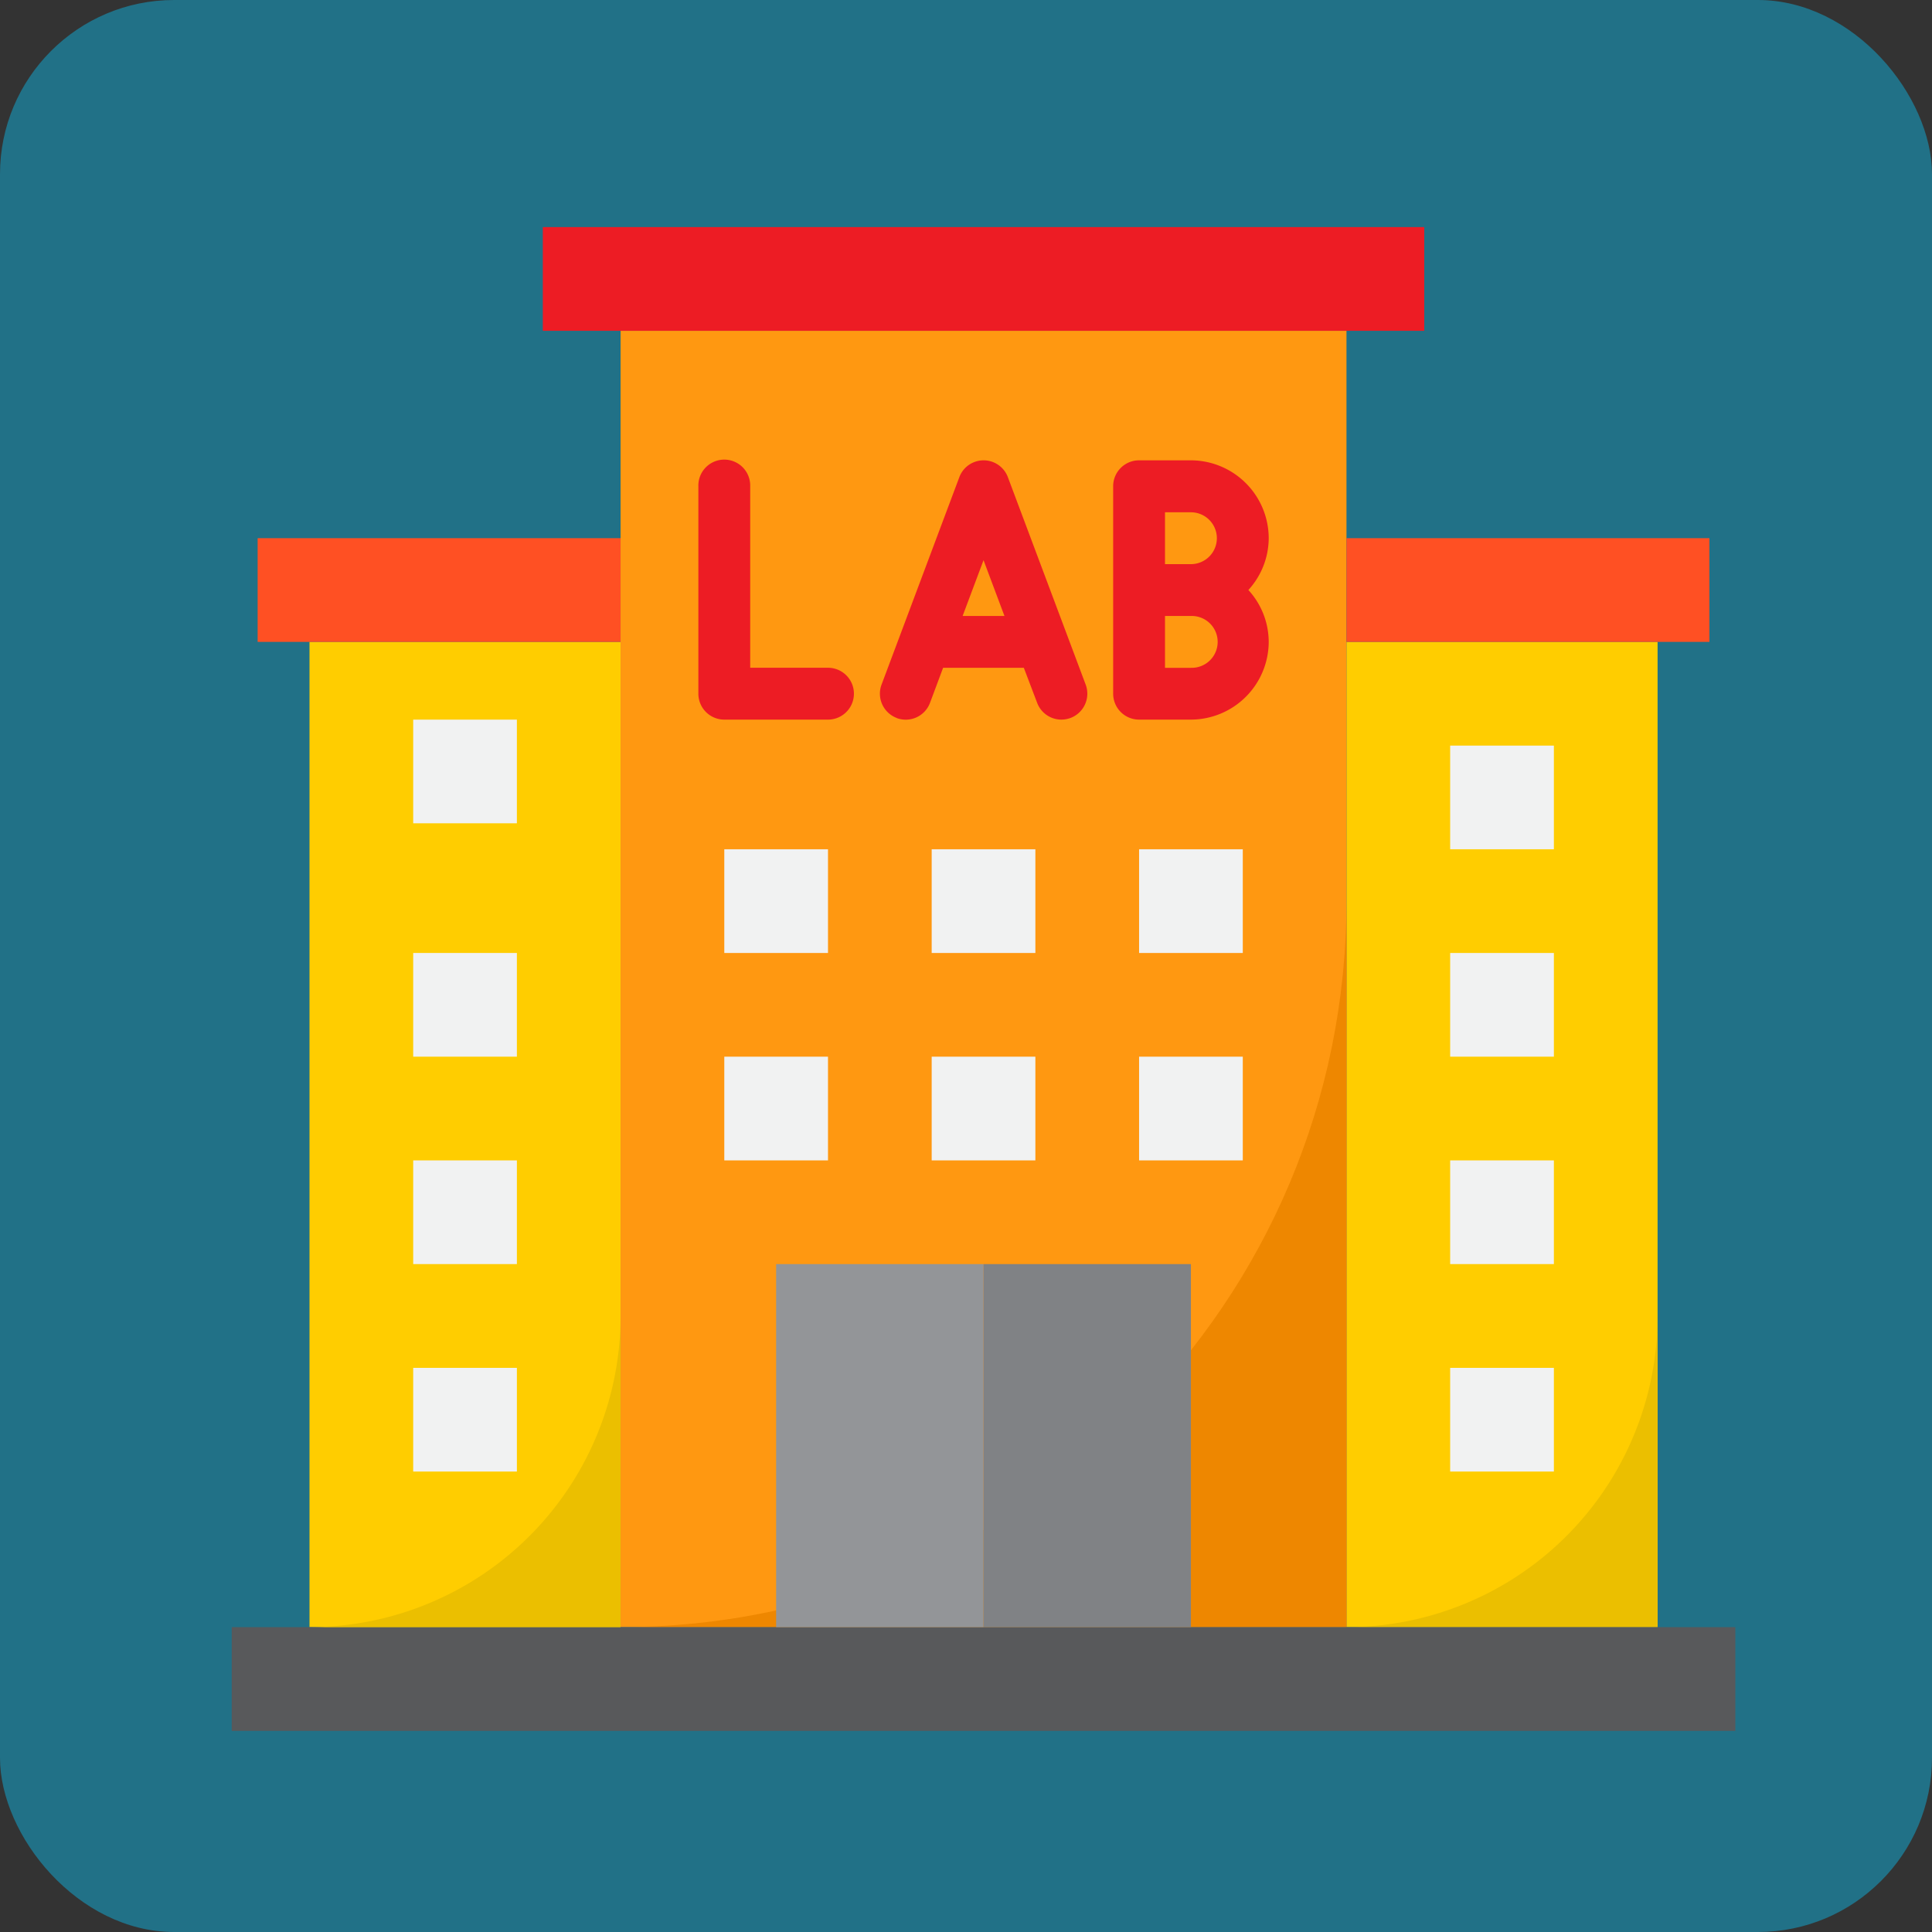 <svg id="Layer_1" data-name="Layer 1" xmlns="http://www.w3.org/2000/svg" viewBox="0 0 760 760">
  <rect x="0" y="0" width="760" height="760" fill="#333333" stroke="none"/>
  <rect width="760" height="760" rx="68.5" style="fill: #217187"/>
  <g id="laboratory-science-lab-building-research">
    <path d="M529.68,253.42H652.06V641H529.68Z" transform="translate(-0.01 -0.92)" style="fill: #ffcd00"/>
    <path d="M529.68,641H652.06V518.58A122.38,122.38,0,0,1,529.68,641Z" transform="translate(-0.01 -0.92)" style="fill: #ebbf00"/>
    <path d="M121.76,253.42H244.13V641H121.76Z" transform="translate(-0.01 -0.92)" style="fill: #ffcd00"/>
    <path d="M244.13,131.05H529.68V641H244.13Z" transform="translate(-0.01 -0.92)" style="fill: #ff9811"/>
    <path d="M244.13,641H529.68V355.41C529.68,513.11,401.84,641,244.13,641Z" transform="translate(-0.01 -0.92)" style="fill: #ee8700"/>
    <path d="M91.16,641H682.65v40.8H91.16Z" transform="translate(-0.01 -0.92)" style="fill: #58595b"/>
    <path d="M305.32,498.18h81.59V641H305.32Z" transform="translate(-0.01 -0.92)" style="fill: #939598"/>
    <path d="M386.91,498.18h81.58V641H386.91Z" transform="translate(-0.01 -0.92)" style="fill: #808285"/>
    <g>
      <path d="M284.93,416.59h40.79v40.8H284.93Z" transform="translate(-0.01 -0.92)" style="fill: #f1f2f2"/>
      <path d="M366.51,416.59H407.3v40.8H366.51Z" transform="translate(-0.01 -0.92)" style="fill: #f1f2f2"/>
      <path d="M448.1,416.59h40.79v40.8H448.1Z" transform="translate(-0.01 -0.92)" style="fill: #f1f2f2"/>
      <path d="M284.93,335h40.79V375.8H284.93Z" transform="translate(-0.01 -0.92)" style="fill: #f1f2f2"/>
      <path d="M366.51,335H407.3V375.8H366.51Z" transform="translate(-0.01 -0.92)" style="fill: #f1f2f2"/>
      <path d="M448.1,335h40.79V375.8H448.1Z" transform="translate(-0.01 -0.92)" style="fill: #f1f2f2"/>
      <path d="M570.47,457.39h40.8v40.79h-40.8Z" transform="translate(-0.01 -0.92)" style="fill: #f1f2f2"/>
      <path d="M570.47,539h40.8v40.79h-40.8Z" transform="translate(-0.01 -0.92)" style="fill: #f1f2f2"/>
      <path d="M162.55,457.39h40.79v40.79H162.55Z" transform="translate(-0.01 -0.92)" style="fill: #f1f2f2"/>
      <path d="M162.55,539h40.79v40.79H162.55Z" transform="translate(-0.01 -0.92)" style="fill: #f1f2f2"/>
      <path d="M162.55,375.8h40.79v40.79H162.55Z" transform="translate(-0.01 -0.92)" style="fill: #f1f2f2"/>
      <path d="M162.55,284h40.79v40.79H162.55Z" transform="translate(-0.01 -0.92)" style="fill: #f1f2f2"/>
    </g>
    <path d="M672.45,253.42V212.63H529.68v40.79H672.45Z" transform="translate(-0.01 -0.92)" style="fill: #ff5023"/>
    <path d="M244.13,212.63H101.36v40.79H244.13Z" transform="translate(-0.01 -0.92)" style="fill: #ff5023"/>
    <path d="M213.54,90.25H560.27v40.8H213.54Z" transform="translate(-0.01 -0.92)" style="fill: #ed1c24"/>
    <path d="M570.47,375.8h40.8v40.79h-40.8Z" transform="translate(-0.01 -0.92)" style="fill: #f1f2f2"/>
    <path d="M570.47,294.22h40.8V335h-40.8Z" transform="translate(-0.01 -0.92)" style="fill: #f1f2f2"/>
    <path d="M121.76,641H244.13V518.58A122.37,122.37,0,0,1,121.76,641Z" transform="translate(-0.01 -0.92)" style="fill: #ebbf00"/>
    <path d="M352.73,283.38a10.2,10.2,0,0,0,13.13-6h0L371,263.62h31.76L408,277.4A10.2,10.2,0,0,0,417.5,284a10.69,10.69,0,0,0,3.59-.64,10.2,10.2,0,0,0,6-13.13h0l-30.6-81.58a10.19,10.19,0,0,0-19.11,0l-30.59,81.58a10.2,10.2,0,0,0,6,13.13Zm34.18-62.1,8.23,21.95H378.68Z" transform="translate(-0.01 -0.92)" style="fill: #ed1c24"/>
    <path d="M499.09,212.63A30.69,30.69,0,0,0,468.49,182H448.1a10.19,10.19,0,0,0-10.2,10.2v81.58A10.2,10.2,0,0,0,448.1,284h20.39a30.69,30.69,0,0,0,30.6-30.6,30.31,30.31,0,0,0-8-20.39A30.34,30.34,0,0,0,499.09,212.63Zm-30.6,51h-10.2V243.23h10.2a10.2,10.2,0,1,1,0,20.39Zm0-40.79h-10.2v-20.4h10.2a10.2,10.2,0,0,1,0,20.4Z" transform="translate(-0.01 -0.92)" style="fill: #ed1c24"/>
    <path d="M284.93,284h40.79a10.2,10.2,0,1,0,0-20.4h-30.6V192.24a10.2,10.2,0,1,0-20.39,0v81.58A10.2,10.2,0,0,0,284.93,284Z" transform="translate(-0.01 -0.92)" style="fill: #ed1c24"/>
  </g>
</svg>
